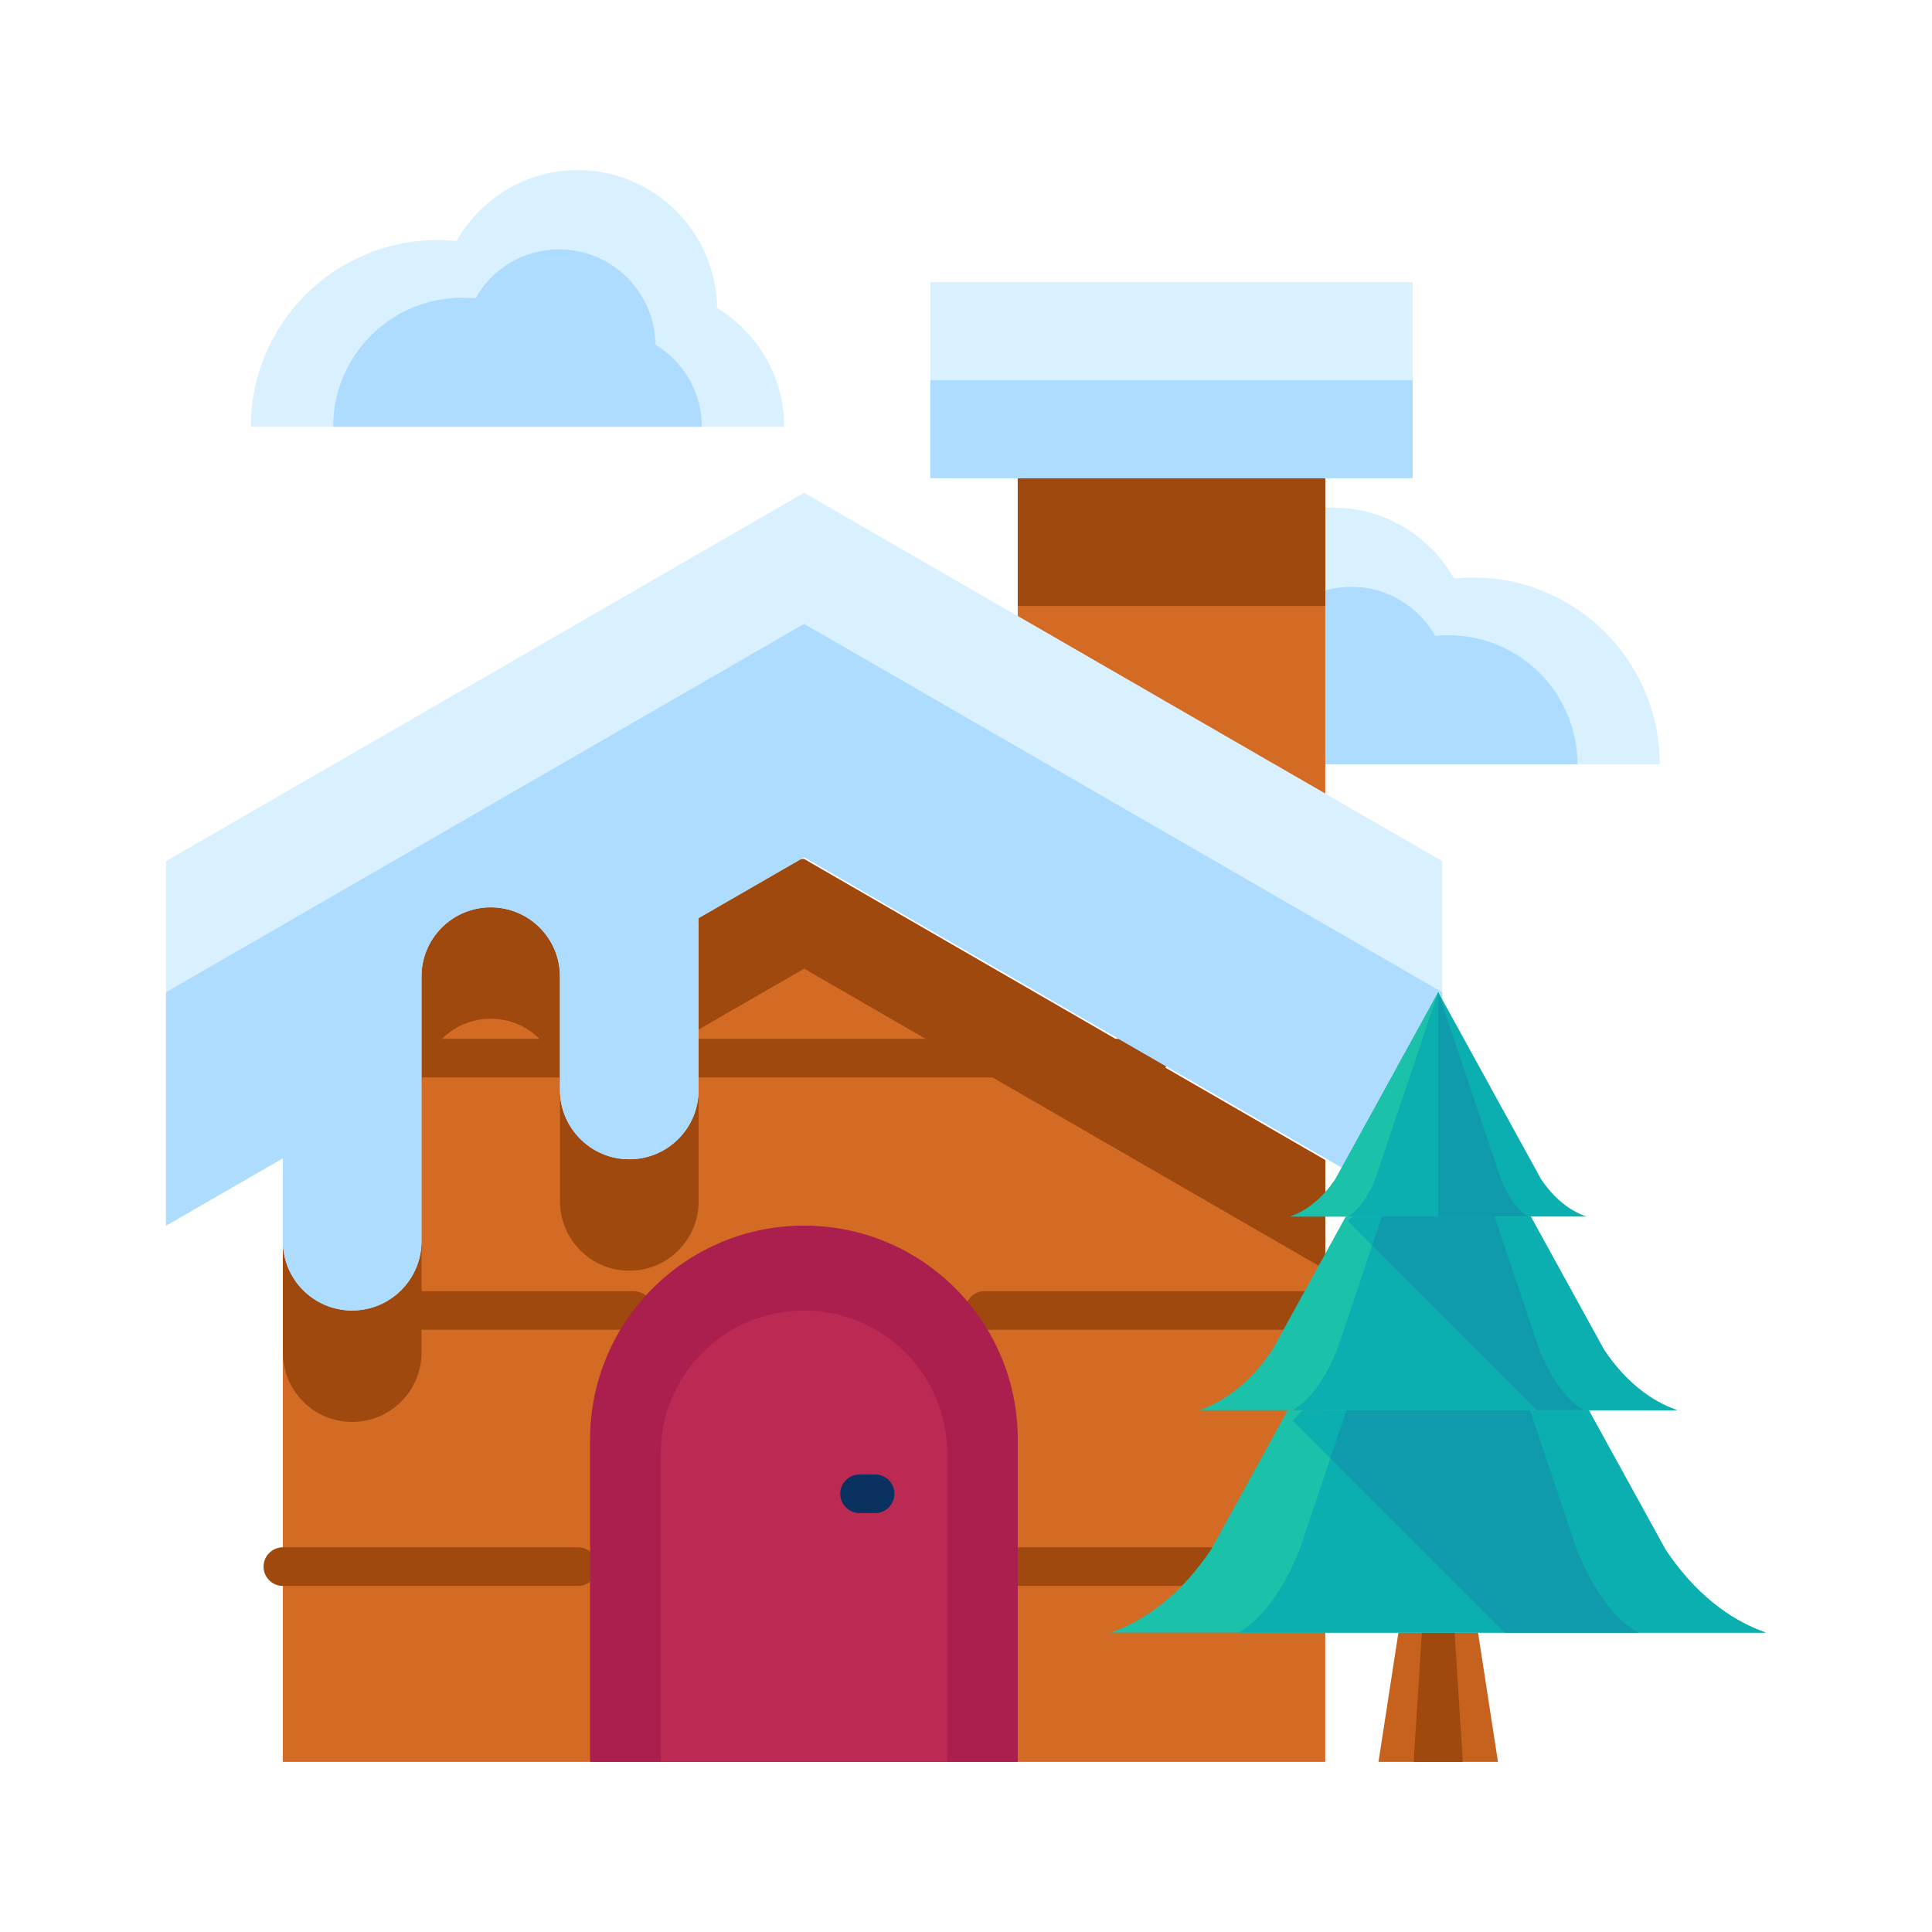<?xml version="1.0" ?><!DOCTYPE svg  PUBLIC '-//W3C//DTD SVG 1.1//EN'  'http://www.w3.org/Graphics/SVG/1.1/DTD/svg11.dtd'><svg enable-background="new 0 0 75 75" height="75px" id="Layer_1" version="1.1" viewBox="0 0 75 75" width="75px" xml:space="preserve" xmlns="http://www.w3.org/2000/svg" xmlns:xlink="http://www.w3.org/1999/xlink"><g><g><path d="M46.329,25.055c0.043-2.961,2.449-5.352,5.42-5.352c2.02,0,3.762,1.117,4.699,2.752    c0.24-0.023,0.486-0.037,0.732-0.037c4.006,0,7.252,3.246,7.252,7.252h-9.85h-4.656h-6.203    C43.724,27.711,44.772,26.01,46.329,25.055z" fill="#D9F1FF"/><path d="M48.72,26.479c0.031-2.047,1.695-3.699,3.75-3.699c1.395,0,2.6,0.773,3.246,1.904    c0.168-0.018,0.338-0.025,0.508-0.025c2.77,0,5.012,2.242,5.012,5.012h-6.809h-3.219h-4.287    C46.921,28.314,47.644,27.139,48.72,26.479z" fill="#AEDCFF"/></g><g><path d="M27.839,11.953c-0.043-2.961-2.451-5.35-5.42-5.35c-2.02,0-3.762,1.115-4.697,2.752    c-0.24-0.025-0.486-0.037-0.734-0.037c-4.004,0-7.25,3.246-7.25,7.25h9.846h4.656h6.203    C30.442,14.609,29.396,12.908,27.839,11.953z" fill="#D9F1FF"/><path d="M25.448,13.377c-0.031-2.047-1.695-3.697-3.75-3.697c-1.395,0-2.6,0.771-3.244,1.902    c-0.168-0.018-0.338-0.025-0.508-0.025c-2.77,0-5.014,2.242-5.014,5.012h6.809h3.219h4.287    C27.247,15.215,26.522,14.037,25.448,13.377z" fill="#AEDCFF"/></g><g><g><g><g><polygon fill="#D36B24" points="31.214,33.348 10.981,34.178 10.981,68.396 51.446,68.396 51.446,45.035      "/><g><path d="M44.593,41.826H27.118c-0.414,0-0.75-0.336-0.75-0.75s0.336-0.75,0.75-0.75h17.475        c0.414,0,0.75,0.336,0.75,0.75S45.007,41.826,44.593,41.826z" fill="#A0490E"/></g><g><path d="M21.737,41.826h-5.24c-0.414,0-0.75-0.336-0.75-0.75s0.336-0.75,0.75-0.75h5.24        c0.414,0,0.75,0.336,0.75,0.75S22.151,41.826,21.737,41.826z" fill="#A0490E"/></g><g><path d="M24.603,51.623H11.845c-0.414,0-0.75-0.336-0.75-0.75s0.336-0.75,0.75-0.75h12.758        c0.414,0,0.75,0.336,0.75,0.75S25.017,51.623,24.603,51.623z" fill="#A0490E"/></g><g><path d="M50.972,51.623H38.22c-0.414,0-0.75-0.336-0.75-0.75s0.336-0.75,0.75-0.75h12.752        c0.414,0,0.75,0.336,0.75,0.75S51.386,51.623,50.972,51.623z" fill="#A0490E"/></g><g><path d="M50.972,61.566H39.509c-0.414,0-0.75-0.336-0.75-0.75s0.336-0.75,0.75-0.75h11.463        c0.414,0,0.75,0.336,0.75,0.75S51.386,61.566,50.972,61.566z" fill="#A0490E"/></g><g><path d="M22.438,61.566H10.981c-0.414,0-0.75-0.336-0.75-0.75s0.336-0.75,0.75-0.75h11.457        c0.414,0,0.75,0.336,0.75,0.75S22.853,61.566,22.438,61.566z" fill="#A0490E"/></g><path d="M12.769,34.104l-1.787,1.031v14.154v3.221c0,1.484,1.203,2.689,2.688,2.689       c1.486,0,2.693-1.205,2.693-2.689v-6.332v-2.135v-1.807c0-1.484,1.201-2.688,2.688-2.688s2.688,1.203,2.688,2.688v0.836v3.568       c0,1.482,1.207,2.689,2.693,2.689s2.688-1.207,2.688-2.689v-6.674l4.096-2.363l20.232,11.682v-4.25L31.214,33.348       L12.769,34.104z" fill="#A0490E"/><path d="M31.214,47.578c-4.586,0-8.307,3.717-8.307,8.299v12.52h16.602v-12.52       C39.509,51.295,35.802,47.578,31.214,47.578z" fill="#AA1F4D"/><path d="M31.212,50.873c-3.072,0-5.564,2.49-5.564,5.559v11.965h11.123V56.432       C36.771,53.363,34.284,50.873,31.212,50.873z" fill="#BC2A54"/></g><polygon fill="#D36B24" points="51.446,30.812 51.446,18.562 39.509,18.562 39.509,23.922     "/><rect fill="#D9F1FF" height="7.611" width="18.725" x="36.116" y="10.951"/><rect fill="#A0490E" height="4.961" width="11.938" x="39.509" y="18.562"/><rect fill="#AEDCFF" height="3.805" width="18.725" x="36.116" y="14.758"/></g><path d="M33.972,57.988c0,0-0.141,0-0.303,0c-0.166,0-0.301,0-0.301,0s0.135,0,0.301,0     C33.831,57.988,33.972,57.988,33.972,57.988z" fill="#0CAFAF"/><path d="M31.214,19.129L6.446,33.428v14.15l4.535-2.615v3.221c0,1.484,1.203,2.689,2.688,2.689     c1.486,0,2.693-1.205,2.693-2.689v-6.332v-2.135V37.91c0-1.484,1.201-2.688,2.688-2.688s2.688,1.203,2.688,2.688v0.836v3.568     c0,1.482,1.207,2.689,2.693,2.689s2.688-1.207,2.688-2.689v-6.674l4.096-2.363l24.77,14.301v-14.15L31.214,19.129z" fill="#D9F1FF"/><path d="M6.446,38.518v9.061l4.535-2.615v3.221c0,1.484,1.203,2.689,2.688,2.689c1.486,0,2.693-1.205,2.693-2.689     v-1.242v-2.135V43v-1.148v-2.135V37.91c0-1.484,1.201-2.688,2.688-2.688s2.688,1.203,2.688,2.688v0.836v3.568     c0,1.482,1.207,2.689,2.693,2.689s2.688-1.207,2.688-2.689V40.73v-5.09l4.096-2.363l24.77,14.301v-9.061l-24.77-14.299     L6.446,38.518z" fill="#AEDCFF"/></g><g><g><path d="M33.972,58.738h-0.604c-0.414,0-0.75-0.336-0.75-0.75s0.336-0.75,0.75-0.75h0.604      c0.414,0,0.75,0.336,0.75,0.75S34.386,58.738,33.972,58.738z" fill="#093260"/></g><path d="     M44.593,41.076" fill="none" stroke="#093260" stroke-linecap="round" stroke-linejoin="round" stroke-miterlimit="10" stroke-width="1.5"/><path d="     M27.118,41.076" fill="none" stroke="#093260" stroke-linecap="round" stroke-linejoin="round" stroke-miterlimit="10" stroke-width="1.5"/><path d="     M21.737,41.076" fill="none" stroke="#093260" stroke-linecap="round" stroke-linejoin="round" stroke-miterlimit="10" stroke-width="1.5"/><path d="     M16.497,41.076" fill="none" stroke="#093260" stroke-linecap="round" stroke-linejoin="round" stroke-miterlimit="10" stroke-width="1.5"/><path d="     M24.603,50.873" fill="none" stroke="#093260" stroke-linecap="round" stroke-linejoin="round" stroke-miterlimit="10" stroke-width="1.5"/><path d="     M11.845,50.873" fill="none" stroke="#093260" stroke-linecap="round" stroke-linejoin="round" stroke-miterlimit="10" stroke-width="1.5"/><path d="     M50.972,50.873" fill="none" stroke="#093260" stroke-linecap="round" stroke-linejoin="round" stroke-miterlimit="10" stroke-width="1.5"/><path d="     M38.22,50.873" fill="none" stroke="#093260" stroke-linecap="round" stroke-linejoin="round" stroke-miterlimit="10" stroke-width="1.5"/><path d="     M50.972,60.816" fill="none" stroke="#093260" stroke-linecap="round" stroke-linejoin="round" stroke-miterlimit="10" stroke-width="1.5"/><path d="     M39.509,60.816" fill="none" stroke="#093260" stroke-linecap="round" stroke-linejoin="round" stroke-miterlimit="10" stroke-width="1.5"/><path d="     M22.438,60.816" fill="none" stroke="#093260" stroke-linecap="round" stroke-linejoin="round" stroke-miterlimit="10" stroke-width="1.5"/><path d="     M10.981,60.816" fill="none" stroke="#093260" stroke-linecap="round" stroke-linejoin="round" stroke-miterlimit="10" stroke-width="1.5"/></g><g><g><polygon fill="#C6621E" points="58.151,68.396 53.513,68.396 54.286,63.379 57.378,63.379     "/><polygon fill="#A0490E" points="56.786,68.396 54.878,68.396 55.196,63.379 56.468,63.379     "/><g><g><path d="M61.583,47.225c-0.645-0.221-1.258-0.703-1.762-1.457l-3.988-7.25l-3.988,7.25        c-0.504,0.754-1.119,1.236-1.764,1.457H61.583z" fill="#0CAFAF"/></g><path d="M55.833,38.518l-3.988,7.25c-0.504,0.754-1.119,1.236-1.764,1.457h5.752V38.518z" fill="#1BC1A9"/><path d="M62.267,52.395l-2.844-5.17h-7.18l-2.846,5.17c-0.811,1.217-1.803,1.99-2.842,2.35H65.11       C64.069,54.385,63.079,53.611,62.267,52.395z" fill="#1BC1A9"/><g><path d="M64.655,60.158l-2.979-5.414H49.989l-2.979,5.414c-1.115,1.668-2.473,2.73-3.898,3.221h25.441        C67.126,62.889,65.769,61.826,64.655,60.158z" fill="#1BC1A9"/></g></g><g><g><path d="M59.341,47.225c-0.395-0.221-0.768-0.703-1.076-1.457l-2.432-7.25l-2.434,7.25        c-0.307,0.754-0.682,1.236-1.076,1.457H59.341z" fill="#109BAD"/></g><path d="M53.399,45.768c-0.307,0.754-0.682,1.236-1.076,1.457h3.51v-8.707L53.399,45.768z" fill="#0CAFAF"/><path d="M59.757,52.395l-1.734-5.17h-4.381l-1.734,5.17c-0.494,1.217-1.098,1.99-1.732,2.35h11.316       C60.856,54.385,60.253,53.611,59.757,52.395z" fill="#0CAFAF"/><path d="M62.267,52.395l-2.844-5.17h-6.918l-0.182,0.18l7.34,7.34h5.447       C64.069,54.385,63.079,53.611,62.267,52.395z" fill="#0CAFAF"/><path d="M59.757,52.395l-1.734-5.17h-4.381l-0.377,1.123l6.398,6.396h1.828       C60.856,54.385,60.253,53.611,59.757,52.395z" fill="#109BAD"/><g><path d="M61.212,60.158l-1.814-5.414h-7.131l-1.816,5.414c-0.678,1.668-1.508,2.73-2.377,3.221h15.518        C62.722,62.889,61.892,61.826,61.212,60.158z" fill="#0CAFAF"/></g><path d="M64.655,60.158l-2.979-5.414H50.575l-0.4,0.4l8.236,8.234h10.143       C67.126,62.889,65.769,61.826,64.655,60.158z" fill="#0CAFAF"/><path d="M61.212,60.158l-1.814-5.414h-7.131l-0.625,1.867l6.77,6.768h5.18       C62.722,62.889,61.892,61.826,61.212,60.158z" fill="#109BAD"/></g></g></g></g></g></svg>